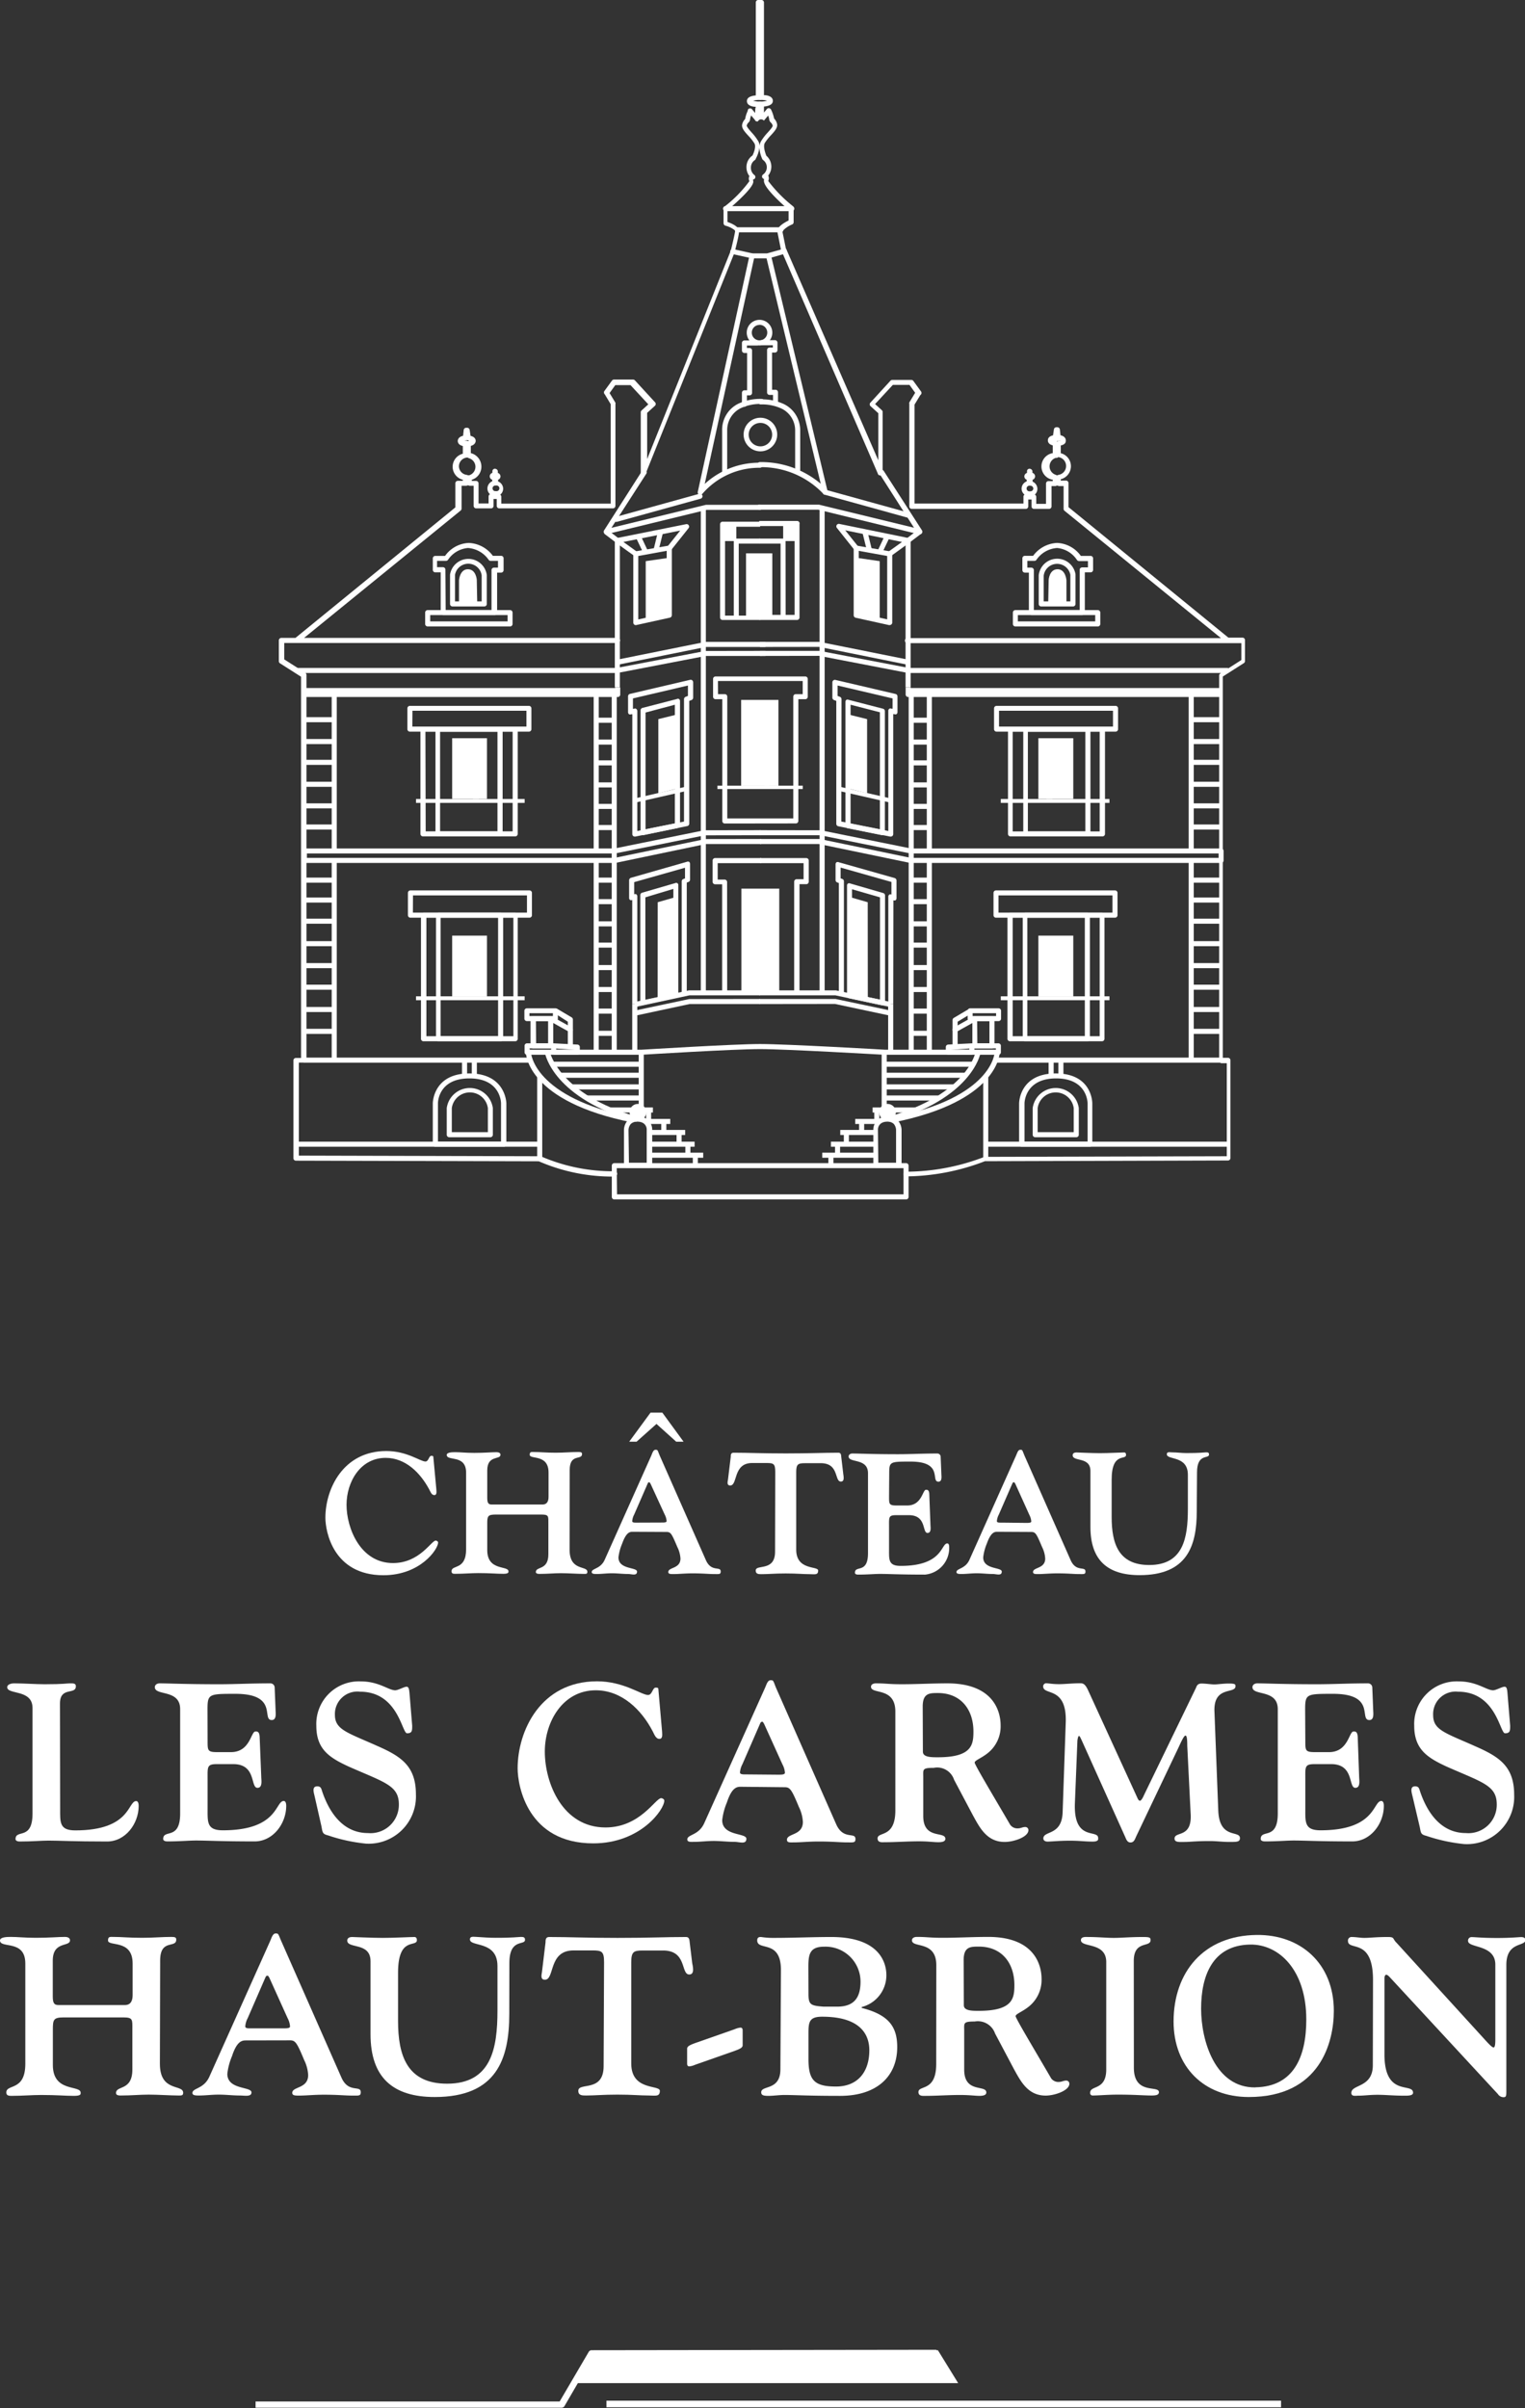 <svg xmlns="http://www.w3.org/2000/svg" viewBox="0 0 171.67 271.05"><rect x="0" y="0" width="171.67" height="271.05" fill="#333333" stroke="none"/><defs><style>.cls-1{fill:#fff;}</style></defs><title>disclaimer-logo</title><g id="Calque_2" data-name="Calque 2"><g id="Calque_1-2" data-name="Calque 1"><path class="cls-1" d="M6.77,203.55c0,1.56-.1,2.47,1.71,2.47,6.25,0,5.89-3.3,6.85-3.3.1,0,.28.07.28.55,0,2-1.49,4-3.55,4-3.83,0-5.34-.1-6.6-.1-.78,0-1.84.1-3.23.1-.33,0-.48-.12-.48-.27,0-1.16,1.91.2,1.91-2.87V192.24c0-2.14-2.85-1.46-2.85-2.34,0-.23.28-.43.8-.43,1,0,2.47.1,3.43.1,2.14,0,2.45-.1,2.85-.1s.65,0,.65.33c0,1-1.79,0-1.79,1.94Z"/><path class="cls-1" d="M23.37,195.95c0,1.08,0,1.26,1.08,1.26H26c2.17,0,2.24-2.32,2.75-2.32.18,0,.45-.05.48.63l.18,4.48c0,.33.18,1.23-.43,1.23-.81,0-.1-2.67-2.72-2.67H24.43c-1.16,0-1.06.3-1.06,1.76v3.22c0,1.56-.1,2.47,1.72,2.47,6.25,0,5.89-3.3,6.85-3.3.1,0,.28.07.28.55,0,2-1.49,4-3.55,4-3.83,0-5.34-.1-6.6-.1-.78,0-1.84.1-3.22.1-.33,0-.48-.12-.48-.27,0-1.16,1.91.2,1.91-2.87V192.37c0-2.27-2.85-1.46-2.85-2.47,0-.23.2-.43.55-.43,1,0,2.85.1,6.7.1,1.79,0,3.53-.1,5.74-.1a.48.48,0,0,1,.5.48l.1,2.49c0,.33.15,1.16-.43,1.16-1.18,0,.78-2.95-4.08-2.95-3,0-3.15,0-3.15,1.76Z"/><path class="cls-1" d="M35.41,202.14c-.08-.35-.33-1.08.3-1.08.4,0,.45.23.55.55.81,2.42,2.37,4.71,5.16,4.71a3.19,3.19,0,0,0,3.48-3.22c0-2.14-1.59-2.47-5.64-4.26-2.17-1-3.65-1.94-3.65-4.59a4.79,4.79,0,0,1,5-5c2.06,0,3.12,1,3.88,1,.33,0,1-.4,1.28-.4s.3.38.35,1l.28,3.38c0,.56,0,.86-.58.86s-1-4.68-5.29-4.68A2.53,2.53,0,0,0,37.7,193c0,1.69,1.39,2,4.76,3.51,2.69,1.18,4.36,2.26,4.36,5.46a5.32,5.32,0,0,1-5.62,5.54,19.16,19.16,0,0,1-4.28-.93c-.63-.15-.61-.35-.73-1Z"/><path class="cls-1" d="M74.53,194.89c0,.25.12.83-.3.83s-.58-.53-.76-.86c-1.26-2.42-3.48-4.61-6.4-4.61-3.71,0-5.74,3.53-5.74,6.9,0,3.55,2,8.54,6.83,8.54,3.91,0,5.62-3.3,6.27-3.3.13,0,.35.12.35.28,0,1-2.67,4.81-8,4.81-7.38,0-8.51-6.45-8.51-8.44,0-4.23,2.59-9.8,8.94-9.8,3,0,5,1.54,5.74,1.54.48,0,.5-.83.86-.83.13,0,.3,0,.3.15Z"/><path class="cls-1" d="M83.37,201.11c-.43,0-1,.1-1.54,1.76a7.23,7.23,0,0,0-.53,2c0,1.82,2.72,1.41,2.72,2.09s-.78.35-1.31.35c-.81,0-1.56-.1-2.37-.1s-1.49.1-2.21.1c-.35,0-.76.05-.76-.27,0-.58,1.28-.43,1.91-1.84L86.11,190c.18-.4.3-.88.63-.88s.28,0,.6.81l6.8,15.42c.81,1.79,2.16.81,2.16,1.64,0,.43-.23.38-.91.38-.91,0-1.59-.1-3.25-.1-1.11,0-2,.1-2.77.1-.45,0-.78.05-.78-.3,0-.73,1.79-.45,1.79-2a4.33,4.33,0,0,0-.45-1.69c-.83-2-1-2.22-1.61-2.22Zm4.18-1.36c.46,0,.81,0,.81-.23a2.34,2.34,0,0,0-.28-.93L86,194c-.15-.2-.07-.2-.2-.2s-.15,0-.28.3l-1.94,4.46a2.37,2.37,0,0,0-.28.93c0,.25.35.23.8.23Z"/><path class="cls-1" d="M100.79,192.65c0-2.82-2.74-1.89-2.74-2.8,0-.25.25-.38.55-.38,1.16,0,1.36.1,2.95.1s3.4-.1,5.09-.1c5.52,0,6,3.55,6,4.71a3.84,3.84,0,0,1-1.46,3.15c-.73.58-1.46.81-1.46,1.06s2.14,3.81,4,7a1,1,0,0,0,.91.4c.25,0,.5-.15.76-.15a.35.35,0,0,1,.38.35c0,.78-1.66,1.33-2.67,1.33-2,0-2.8-1.58-3.58-3l-2.12-4a2,2,0,0,0-2.29-1.34c-1.33,0-1.18.18-1.18,1.06v4.36c0,2.7,2.49,1.66,2.49,2.57,0,.23-.2.38-.78.38s-1.11-.1-2.17-.1c-1.36,0-2.62.1-3.88.1-.28,0-.8.08-.8-.43,0-.8,2,0,2-3.15Zm3.1,4.51c0,.63.93.63,1.69.63,3.83,0,4-1.41,4-2.9,0-2.47-1.41-4.33-4-4.33-.93,0-1.71,0-1.71,1.51Z"/><path class="cls-1" d="M121,203c-.15,4.31,2.62,2.85,2.62,3.88,0,.1.1.4-.61.4-.91,0-1.43-.1-2.59-.1s-2.12.1-2.49.1-.48-.2-.48-.35c0-.91,2.07-.28,2.17-2.92l.35-10.12c.15-4.16-2.54-3-2.54-4.08a.35.35,0,0,1,.3-.35c.33,0,.7.1,1.51.1.58,0,1.51-.1,2.34-.1.28,0,.53,0,.88.73l5.54,12.09c.1.23.18.4.33.4s.38-.46.4-.53L134.62,190c.08-.18.15-.51.63-.51s1.08.1,1.46.1.93-.1,1.64-.1.73.1.73.3c0,.91-2.47-.08-2.37,2.82l.43,11.16c.12,3.3,2.44,2.19,2.44,3.12,0,.43-.33.43-1.21.43-.73,0-1.44-.1-2.17-.1-1.64,0-2.24.1-2.82.1s-1.16.08-1.16-.38c0-.86,2,0,1.81-2.82l-.38-7.63c0-.76-.05-1.14-.2-1.14s-.4.5-.78,1.33l-4.76,10c-.15.33-.25.7-.65.7s-.5-.43-.63-.7l-4.89-10.86c-.08-.15-.18-.43-.28-.43s-.18.46-.18.63Z"/><path class="cls-1" d="M146.94,195.95c0,1.08,0,1.26,1.08,1.26h1.59c2.17,0,2.24-2.32,2.75-2.32.18,0,.45-.05.48.63L153,200c0,.33.18,1.23-.43,1.23-.81,0-.1-2.67-2.72-2.67H148c-1.16,0-1.06.3-1.06,1.76v3.22c0,1.56-.1,2.47,1.71,2.47,6.25,0,5.89-3.3,6.85-3.3.1,0,.28.07.28.55,0,2-1.49,4-3.55,4-3.83,0-5.34-.1-6.6-.1-.78,0-1.84.1-3.23.1-.33,0-.48-.12-.48-.27,0-1.16,1.92.2,1.92-2.87V192.37c0-2.27-2.85-1.46-2.85-2.47,0-.23.2-.43.55-.43,1,0,2.85.1,6.7.1,1.79,0,3.52-.1,5.74-.1a.48.48,0,0,1,.5.48l.1,2.49c0,.33.15,1.16-.43,1.16-1.19,0,.78-2.95-4.08-2.95-3,0-3.15,0-3.15,1.76Z"/><path class="cls-1" d="M159,202.14c-.08-.35-.33-1.08.3-1.08.4,0,.45.23.55.55.81,2.42,2.37,4.71,5.16,4.71a3.19,3.19,0,0,0,3.48-3.22c0-2.14-1.59-2.47-5.64-4.26-2.16-1-3.65-1.94-3.65-4.59a4.79,4.79,0,0,1,5-5c2.07,0,3.12,1,3.88,1,.33,0,1-.4,1.29-.4s.3.38.35,1l.28,3.38c0,.56,0,.86-.58.86s-1-4.68-5.29-4.68a2.53,2.53,0,0,0-2.8,2.64c0,1.69,1.39,2,4.76,3.51,2.69,1.18,4.36,2.26,4.36,5.46a5.32,5.32,0,0,1-5.62,5.54,19.2,19.2,0,0,1-4.28-.93c-.63-.15-.6-.35-.73-1Z"/><path class="cls-1" d="M18,232.3c0,3.2,2.62,2.26,2.62,3.25,0,.33-.2.31-.53.31-.83,0-2.32-.1-3.35-.1s-1.89.1-3.18.1c-.35,0-.5-.1-.5-.28,0-.88,1.84-.2,1.84-2.64V228.4c0-1.06.08-1.33-1-1.33H7.18c-1.16,0-1.23.25-1.23,1.36v4c0,3.12,3.13,2.21,3.13,3.12,0,.15.05.35-.76.35-1,0-1.87-.1-3.68-.1-1.06,0-2.12.1-3.38.1-.3,0-.55-.05-.55-.38,0-1,2.14-.1,2.14-3.23V221c0-2.74-2.85-1.64-2.85-2.59,0-.38.76-.4,1.23-.4.76,0,1.51.1,2.82.1,1.51,0,2.52-.1,3.25-.1.35,0,.58.13.58.38,0,.78-1.94.05-1.94,2.29v4c0,.68.1,1,.63,1h7.48c.73,0,.88-.58.88-1.13V221c0-2.77-2.77-1.87-2.77-2.59,0-.45.22-.4.58-.4,1,0,1.69.1,3.25.1,1.31,0,2.24-.1,3.32-.1.43,0,.53.08.53.31,0,1-1.81-.13-1.81,2.34Z"/><path class="cls-1" d="M27.66,229.66c-.43,0-1,.1-1.54,1.76a7.24,7.24,0,0,0-.53,2c0,1.82,2.72,1.41,2.72,2.09,0,.53-.78.35-1.31.35-.81,0-1.56-.1-2.37-.1s-1.49.1-2.22.1c-.35,0-.75,0-.75-.28,0-.58,1.28-.43,1.91-1.84L30.4,218.5c.18-.4.3-.88.63-.88s.28.05.61.81l6.8,15.42c.8,1.79,2.17.8,2.17,1.64,0,.43-.23.38-.91.38-.91,0-1.59-.1-3.25-.1-1.11,0-2,.1-2.77.1-.45,0-.78,0-.78-.31,0-.73,1.79-.45,1.79-2a4.33,4.33,0,0,0-.45-1.69c-.83-2-1-2.22-1.61-2.22Zm4.18-1.36c.45,0,.81,0,.81-.22a2.36,2.36,0,0,0-.28-.94l-2.06-4.56c-.15-.2-.08-.2-.2-.2s-.15,0-.28.3l-1.94,4.46a2.4,2.4,0,0,0-.28.94c0,.25.35.22.8.22Z"/><path class="cls-1" d="M57.33,226.66c0,5.11-1.43,9.37-8.39,9.37-4.71,0-7.23-2.19-7.23-7.08v-8.21c0-2.17-2.62-1.36-2.62-2.32,0-.33.33-.4.53-.4s2.22.1,3.48.1,3.07-.1,3.55-.1c.23,0,.28.2.28.35,0,.86-2.12-.48-2.12,3.65v5.46c0,3.86,1,7.05,5.52,7.05,5,0,5.67-4,5.67-8.24v-5c0-2.9-3.1-2.12-3.1-3,0-.4.43-.28.76-.28.73.05,1.41.1,2.12.1s1.61,0,2.87-.1c.3,0,.45.05.45.33,0,.68-1.76-.23-1.76,2.62Z"/><path class="cls-1" d="M68,220.86c0-1.21-.25-1.33-1.29-1.33H64.56c-2.85,0-2.09,3.3-3.22,3.3-.53,0-.38-.55-.33-.88l.4-3.32c0-.25,0-.61.4-.61,2.34,0,4,.1,7.71.1s5.37-.1,7.71-.1c.38,0,.38.35.41.61l.28,2.32c.05.3.33,1.29-.33,1.29-1,0-.2-2.8-3.1-2.7H72.34c-1,0-1.28.13-1.28,1.33v11.39c0,3.1,3.22,2.37,3.22,3.07s-.51.53-1.24.53c-1,0-1.84-.1-3.53-.1s-2.52.1-3.53.1c-.45,0-.88,0-.88-.53,0-1,2.85.22,2.85-2.77Z"/><path class="cls-1" d="M82.7,228.4a2.07,2.07,0,0,1,.65-.18c.18,0,.25.1.25.33v1.66c0,.3-.43.45-.91.63l-4.44,1.56a2.08,2.08,0,0,1-.65.18c-.18,0-.25-.1-.25-.33v-1.66c0-.3.43-.45.9-.63Z"/><path class="cls-1" d="M87.91,221.72c0-3.47-2.67-2.09-2.67-3.32,0-.4.3-.38.43-.38a9,9,0,0,0,1.51.1c2.14,0,4.29-.1,6.4-.1,6.17,0,6.2,3.73,6.2,4.33A3.69,3.69,0,0,1,97,225.9V226c3.07.78,4,2.14,4,4.41,0,3.32-2.32,5.49-6.42,5.49-3.75,0-5-.1-6.27-.1-.61,0-1.26.1-1.79.1s-.83-.05-.83-.4c0-.83,2.16-.15,2.16-2.59Zm3.1,2.7c0,1.23.25,1.33,1.71,1.44h1.51c1.91,0,2.64-1,2.64-2.82a3.94,3.94,0,0,0-4.11-3.93c-1.71,0-1.76,1-1.76,2.39Zm0,7.33c0,2.39.66,3.1,3.1,3.1s3.75-1.64,3.75-4.08c0-1.51-.73-3.78-5.31-3.78-1.49,0-1.54.63-1.54,1.94Z"/><path class="cls-1" d="M105.4,221.19c0-2.82-2.74-1.89-2.74-2.8,0-.25.25-.38.55-.38,1.16,0,1.36.1,2.95.1s3.4-.1,5.09-.1c5.52,0,6,3.55,6,4.71a3.85,3.85,0,0,1-1.46,3.15c-.73.58-1.46.81-1.46,1.06s2.14,3.8,4,7a1,1,0,0,0,.91.4c.25,0,.51-.15.76-.15a.35.35,0,0,1,.38.35c0,.78-1.66,1.34-2.67,1.34-2,0-2.8-1.59-3.58-3l-2.12-4a2.05,2.05,0,0,0-2.29-1.34c-1.33,0-1.18.18-1.18,1.06v4.36c0,2.69,2.49,1.66,2.49,2.57,0,.23-.2.38-.78.38-.43,0-1.11-.1-2.17-.1-1.36,0-2.62.1-3.88.1-.28,0-.81.07-.81-.43,0-.81,2,0,2-3.15Zm3.1,4.51c0,.63.93.63,1.69.63,3.83,0,4-1.41,4-2.9,0-2.47-1.41-4.33-4-4.33-.93,0-1.71,0-1.71,1.51Z"/><path class="cls-1" d="M127.64,232.73c0,3.1,2.82,1.94,2.82,2.75,0,.28-.23.38-.81.38-.93,0-1.87-.1-3.83-.1-1.08,0-2.17.1-2.82.1a.27.27,0,0,1-.28-.31c0-.88,1.81-.22,1.81-2.62V220.84c0-2.29-2.85-1.59-2.85-2.47,0-.43.63-.35.86-.35,1,0,2,.1,2.85.1s1.81-.1,3.25-.1c.76,0,.88.05.88.35,0,.86-1.89,0-1.89,2.34Z"/><path class="cls-1" d="M141.49,217.79c4.91-.05,8.66,3.2,8.66,8.54,0,3.53-1.54,9.7-9.57,9.7-5.06,0-8.47-3.4-8.47-8.51C132.12,222,135.47,217.84,141.49,217.79Zm-.18,17.15c4.33-.07,5.74-3.45,5.74-7.63,0-5.57-3.07-8.49-6.32-8.44-4.26.07-5.52,3.55-5.52,7.21S136.81,235,141.31,234.95Z"/><path class="cls-1" d="M154.56,222.86c0-4.84-2.82-3.2-2.82-4.41a.4.4,0,0,1,.43-.43c.48,0,.93.1,1.41.1.65,0,1.31-.1,2.64-.1.81,0,.5.18,1,.66l10.13,11.11c.33.35.63.66.78.66s.2-.3.2-.93v-8.39c0-2.3-3.07-1.84-3.07-2.67a.39.39,0,0,1,.4-.43c.4,0,1.13.1,2.87.1,1.59,0,2.47-.1,2.7-.1.48,0,.48.25.48.33,0,.76-2.14.15-2.14,2.8v14.13c0,.56,0,.76-.3.76a.75.75,0,0,1-.65-.35l-12.12-13.1c-.18-.2-.33-.33-.45-.33s-.2.18-.2.4v8.57c0,4.84,3.22,3.12,3.22,4.31,0,.35-.63.33-1,.33-1.24,0-2.09-.1-3-.1s-1.48.1-2.17.1c-.28,0-.78.12-.78-.31,0-1,2.42-.55,2.42-3.12Z"/><path class="cls-1" d="M66.59,264.53a.37.37,0,0,0-.32.19L63,270.3H28.77V271H63.23a.38.38,0,0,0,.32-.19l3.25-5.59H105.4v-.74Z"/><polygon class="cls-1" points="67.07 264.58 64.95 268.23 107.86 268.23 105.58 264.53 67.07 264.58"/><rect class="cls-1" x="68.27" y="270.21" width="75.94" height="0.74"/><path class="cls-1" d="M49.12,167.64c0,.19.1.64-.23.64s-.44-.41-.58-.65c-1-1.86-2.66-3.54-4.9-3.54-2.84,0-4.4,2.7-4.4,5.29s1.54,6.55,5.23,6.55c3,0,4.31-2.53,4.81-2.53.1,0,.27.1.27.21,0,.77-2,3.69-6.16,3.69-5.66,0-6.53-4.94-6.53-6.47,0-3.25,2-7.51,6.86-7.51,2.34,0,3.82,1.18,4.4,1.18.37,0,.38-.64.66-.64.1,0,.23,0,.23.12Z"/><path class="cls-1" d="M64.12,174.43c0,2.46,2,1.74,2,2.49,0,.25-.16.23-.41.23-.64,0-1.78-.08-2.57-.08s-1.45.08-2.43.08c-.27,0-.39-.08-.39-.21,0-.67,1.41-.15,1.41-2v-3.47c0-.81.06-1-.79-1H55.8c-.89,0-.95.19-.95,1v3c0,2.4,2.39,1.7,2.39,2.4,0,.12,0,.27-.58.27-.79,0-1.43-.08-2.82-.08-.81,0-1.62.08-2.58.08-.23,0-.43,0-.43-.29,0-.77,1.64-.08,1.64-2.47v-8.62c0-2.1-2.18-1.25-2.18-2,0-.29.58-.31.95-.31.58,0,1.16.08,2.16.08,1.16,0,1.93-.08,2.49-.08.27,0,.45.1.45.29,0,.6-1.49,0-1.49,1.76v3.07c0,.52.08.77.48.77h5.74c.56,0,.68-.44.68-.87v-2.73c0-2.12-2.12-1.43-2.12-2,0-.34.17-.31.44-.31.79,0,1.3.08,2.49.08,1,0,1.72-.08,2.55-.08.33,0,.41.06.41.23,0,.73-1.39-.1-1.39,1.8Z"/><path class="cls-1" d="M71.21,172.41c-.33,0-.73.08-1.18,1.35a5.55,5.55,0,0,0-.41,1.53c0,1.39,2.09,1.08,2.09,1.6s-.6.27-1,.27c-.62,0-1.2-.08-1.82-.08s-1.14.08-1.7.08c-.27,0-.58,0-.58-.21,0-.44,1-.33,1.47-1.41l5.23-11.69c.13-.31.23-.67.48-.67s.21,0,.46.62l5.22,11.82c.62,1.37,1.66.62,1.66,1.26,0,.33-.17.29-.69.29-.69,0-1.22-.08-2.49-.08-.85,0-1.56.08-2.12.08-.35,0-.6,0-.6-.23,0-.56,1.37-.35,1.37-1.52a3.33,3.33,0,0,0-.35-1.29c-.64-1.51-.73-1.7-1.23-1.7Zm5.74-10.14h-.83l-2.22-2-2.24,2h-.83l2.4-3.27h1.33Zm-2.53,9.1c.35,0,.62,0,.62-.17a1.83,1.83,0,0,0-.21-.72L73.23,167c-.12-.16-.06-.16-.15-.16s-.12,0-.21.23l-1.49,3.42a1.8,1.8,0,0,0-.21.72c0,.19.27.17.62.17Z"/><path class="cls-1" d="M87.27,165.67c0-.93-.19-1-1-1H84.67c-2.18,0-1.6,2.53-2.47,2.53-.41,0-.29-.42-.25-.67l.31-2.55c0-.19,0-.47.31-.47,1.8,0,3.09.08,5.91.08s4.12-.08,5.91-.08c.29,0,.29.27.31.47l.21,1.78c0,.23.25,1-.25,1-.77,0-.15-2.14-2.37-2.07H90.63c-.79,0-1,.1-1,1v8.73c0,2.37,2.47,1.81,2.47,2.35s-.38.41-.95.41c-.77,0-1.41-.08-2.7-.08s-1.93.08-2.7.08c-.35,0-.68,0-.68-.41,0-.75,2.18.17,2.18-2.12Z"/><path class="cls-1" d="M100.08,168.45c0,.83,0,1,.83,1h1.22c1.66,0,1.72-1.77,2.11-1.77.13,0,.35,0,.37.48l.13,3.44c0,.25.14.94-.33.94-.62,0-.08-2-2.09-2h-1.43c-.89,0-.81.23-.81,1.35v2.47c0,1.2-.08,1.89,1.31,1.89,4.79,0,4.52-2.53,5.25-2.53.08,0,.21.05.21.42a3,3,0,0,1-2.72,3.09c-2.93,0-4.09-.08-5.06-.08-.6,0-1.41.08-2.47.08-.25,0-.36-.09-.36-.21,0-.89,1.47.16,1.47-2.2v-9c0-1.74-2.18-1.12-2.18-1.89,0-.17.16-.33.43-.33.79,0,2.18.08,5.14.08,1.37,0,2.7-.08,4.4-.08a.37.37,0,0,1,.39.37l.08,1.91c0,.25.12.89-.33.89-.91,0,.6-2.26-3.13-2.26-2.34,0-2.41,0-2.41,1.35Z"/><path class="cls-1" d="M112.26,172.41c-.33,0-.73.08-1.18,1.35a5.62,5.62,0,0,0-.4,1.53c0,1.39,2.09,1.08,2.09,1.6s-.6.27-1,.27c-.62,0-1.2-.08-1.82-.08s-1.14.08-1.7.08c-.27,0-.58,0-.58-.21,0-.44,1-.33,1.47-1.41l5.23-11.69c.14-.31.23-.67.48-.67s.21,0,.46.62l5.22,11.82c.62,1.37,1.66.62,1.66,1.26,0,.33-.17.29-.69.29-.7,0-1.22-.08-2.49-.08-.85,0-1.56.08-2.12.08-.35,0-.6,0-.6-.23,0-.56,1.37-.35,1.37-1.52a3.33,3.33,0,0,0-.35-1.29c-.64-1.51-.73-1.7-1.24-1.7Zm3.21-1c.35,0,.62,0,.62-.17a1.83,1.83,0,0,0-.21-.72L114.29,167c-.12-.16-.06-.16-.16-.16s-.11,0-.21.23l-1.49,3.42a1.83,1.83,0,0,0-.21.72c0,.19.27.17.62.17Z"/><path class="cls-1" d="M134.72,170.11c0,3.92-1.1,7.18-6.43,7.18-3.61,0-5.54-1.68-5.54-5.43v-6.29c0-1.66-2-1-2-1.78,0-.25.25-.31.41-.31s1.7.08,2.67.08,2.35-.08,2.72-.08c.17,0,.21.15.21.27,0,.66-1.62-.37-1.62,2.8v4.19c0,3,.77,5.41,4.23,5.41,3.84,0,4.35-3.05,4.35-6.32V166c0-2.22-2.37-1.62-2.37-2.32,0-.31.33-.21.58-.21.56,0,1.08.08,1.62.08s1.24,0,2.2-.08c.23,0,.35,0,.35.25,0,.52-1.35-.17-1.35,2Z"/><path class="cls-1" d="M69.15,132.43h0a20.8,20.8,0,0,1-8.31-1.64l-.19-.08-27.34-.07a.28.28,0,0,1-.28-.28l0-11a.28.28,0,0,1,.28-.28h.58l0-42.91-2.37-1.51a.28.28,0,0,1-.13-.24V72.08a.28.28,0,0,1,.28-.28h1.59l18-14.69V54.4a.28.28,0,0,1,.28-.28h.56V54a1.51,1.51,0,0,1,0-2.93v-.87c-.53-.12-.57-.46-.57-.57s.06-.46.6-.58l.07-.65a.28.28,0,0,1,.28-.25h.11a.28.28,0,0,1,.28.24l.1.67c.54.12.58.46.58.57s-.08.44-.55.56V51a1.57,1.57,0,0,1,1.19,1.48A1.54,1.54,0,0,1,53.11,54v.13h.48a.28.28,0,0,1,.28.28v2.26H55v-.78a.28.28,0,0,1,.16-.26.87.87,0,0,1-.29-.65.89.89,0,0,1,.54-.81V54a.41.41,0,0,1-.28-.38.42.42,0,0,1,.3-.4l0-.21a.28.28,0,0,1,.28-.25.34.34,0,0,1,.33.25l0,.22a.42.42,0,0,1,.3.39.41.41,0,0,1-.27.38v.19a.89.89,0,0,1,.57.82.87.87,0,0,1-.33.67.28.28,0,0,1,.12.23v.78H68.75V45.5l-.66-1.1a.27.27,0,0,1-.06-.08.28.28,0,0,1,0-.3l.86-1.18a.28.28,0,0,1,.23-.12h2.14a.29.29,0,0,1,.21.09l2.26,2.46a.28.28,0,0,1,0,.4l-.88.8v5.2l9.42-23.47c.18-.73.48-2,.49-2.25a2.82,2.82,0,0,0-1.07-.54.3.3,0,0,1-.24-.28V23.48a.28.28,0,0,1,.1-.22,14.16,14.16,0,0,0,2.81-2.87.65.65,0,0,1,0-.57,1.63,1.63,0,0,1-.33-1,1.57,1.57,0,0,1,.68-1.32c.15-.29.42-1,.22-1.35a5.36,5.36,0,0,0-.67-.85c-.44-.48-.78-.86-.72-1.26a1.21,1.21,0,0,1,.34-.64l0,0a3.6,3.6,0,0,1,.3-.94l0-.08a.28.28,0,0,1,.22-.18.3.3,0,0,1,.26.1l.35.42c0-.24,0-.5.07-.7h0c-.42,0-1-.16-1-.64s.59-.6,1-.64V.28A.28.28,0,0,1,85.4,0h.31A.28.28,0,0,1,86,.28V10.71c.42,0,1,.16,1,.64s-.6.6-1,.64v.07c0,.17,0,.4,0,.61l.32-.39a.28.28,0,0,1,.26-.1.29.29,0,0,1,.22.16,4.18,4.18,0,0,1,.34,1l0,0a1.25,1.25,0,0,1,.34.64c.06.41-.27.78-.7,1.25a5.59,5.59,0,0,0-.69.87c-.2.37.05,1.12.18,1.43a1.62,1.62,0,0,1,.21,2.23.73.73,0,0,1,0,.61,15.55,15.55,0,0,0,2.76,2.82.29.29,0,0,1,.1.22V25a.28.28,0,0,1-.16.26,3,3,0,0,0-1.11.77l.42,2.06-.56.11-.42-2.1c-.1-.5.68-1,1.26-1.28V23.61C85.79,21,86,20.44,86,20.27a.87.87,0,0,0,0-.13.28.28,0,0,1-.1-.5,1,1,0,0,0,0-1.63.27.27,0,0,1-.09-.11,3.75,3.75,0,0,1-.33-1.27,3.34,3.34,0,0,1-.39,1.21A.29.29,0,0,1,85,18a1,1,0,0,0-.47.88,1,1,0,0,0,.38.81.28.28,0,0,1-.13.51,1.08,1.08,0,0,0,0,.13c.05.17.22.68-2.89,3.34v1.31c.56.2,1.33.56,1.31,1.06s-.43,2.06-.52,2.4l-10,24.88a.28.28,0,0,1-.32.17.28.28,0,0,1-.23-.28l0-6.8a.28.28,0,0,1,.09-.21l.76-.69-2-2.16H69.26l-.64.89.66,1.09a.28.28,0,0,1,0,.15V56.94a.28.28,0,0,1-.28.28H56.2a.28.28,0,0,1-.28-.28v-.78h-.36v.78a.28.28,0,0,1-.28.28H53.6a.28.28,0,0,1-.28-.28V54.68h-.48a.28.28,0,0,0-.32,0h-.56v2.56a.28.28,0,0,1-.1.22L34.23,71.8H69.52a.28.28,0,0,1,0,.57H32v1.85l2.37,1.51a.28.28,0,0,1,.13.24l0,43.35a.28.28,0,0,1-.28.28h-.58l0,10.47,27.11.07.1,0,.25.1a20.25,20.25,0,0,0,8.09,1.59.28.28,0,1,1,0,.57ZM55.76,54.65h0a.31.31,0,0,0,0,.63h.08a.32.32,0,1,0,0-.63ZM52.67,51.5a.27.27,0,0,1-.12,0,1,1,0,0,0-.89,1,1,1,0,0,0,.88.95.29.29,0,0,1,.13.05.28.28,0,0,1,.13,0,1,1,0,0,0,0-1.92A.27.27,0,0,1,52.67,51.5Zm-.38-1.9a.93.93,0,0,0,.24,0,.21.21,0,0,0,.27,0l.22,0-.21,0a.29.29,0,0,1-.14-.05.28.28,0,0,1-.13,0ZM84.56,13a1.57,1.57,0,0,0-.12.42.57.57,0,0,1-.18.37.66.66,0,0,0-.2.35c0,.14.32.51.57.79a5.68,5.68,0,0,1,.75,1,1.2,1.2,0,0,1,.13.5,1.25,1.25,0,0,1,.14-.5,5.92,5.92,0,0,1,.76-1c.25-.28.59-.65.57-.79a.68.68,0,0,0-.2-.34.55.55,0,0,1-.19-.37,1.71,1.71,0,0,0-.12-.42l-.48.57a.4.4,0,0,0-.67.08.29.29,0,0,1-.29-.07C85,13.5,84.76,13.24,84.56,13Zm.21-1.66a2.56,2.56,0,0,0,.64.09.29.29,0,0,1,.15,0,.28.28,0,0,1,.15,0,2.57,2.57,0,0,0,.64-.09,2.65,2.65,0,0,0-.64-.09.28.28,0,0,1-.15,0,.28.28,0,0,1-.14,0A2.66,2.66,0,0,0,84.77,11.35Z"/><path class="cls-1" d="M89.13,23.77H81.68a.28.28,0,0,1,0-.57h7.45a.28.28,0,0,1,0,.57Z"/><path class="cls-1" d="M87.9,26.15H83a.28.28,0,1,1,0-.57H87.9a.28.28,0,1,1,0,.57Z"/><rect class="cls-1" x="34.29" y="77.44" width="35.07" height="0.57"/><path class="cls-1" d="M93.45,130"/><path class="cls-1" d="M53.72,67.82H51.67v-2.5s.08-1.25,1-1.25,1,1.18,1,1.18Z"/><path class="cls-1" d="M57.43,70.51H48.14a.28.28,0,0,1-.28-.28V68.95a.28.28,0,0,1,.28-.28h9.28a.28.28,0,0,1,.28.28v1.28A.28.28,0,0,1,57.43,70.51Zm-9-.57h8.71v-.71H48.43Z"/><path class="cls-1" d="M86.24,72.53"/><path class="cls-1" d="M93.08,72.53"/><path class="cls-1" d="M86.24,73.54"/><path class="cls-1" d="M93.1,73.54"/><path class="cls-1" d="M89.71,69.78H85.45v-.57h4v-10H85.47v-.57h4.23A.28.28,0,0,1,90,59V69.5A.28.28,0,0,1,89.71,69.78Z"/><path class="cls-1" d="M88.44,69.5h-.57V61.19h-2.4v-.57h2.68a.28.28,0,0,1,.28.28Z"/><path class="cls-1" d="M86.2,111.75"/><path class="cls-1" d="M84,112.72"/><path class="cls-1" d="M90,111.75H89.4V99.24a.28.28,0,0,1,.28-.28h.78V97.15H85.56v-.57h5.2a.28.28,0,0,1,.28.28v2.38a.28.28,0,0,1-.28.28H90Z"/><path class="cls-1" d="M89.79,53.15a.28.28,0,0,1-.28-.28V48.44A2.72,2.72,0,0,0,88,46a5.22,5.22,0,0,0-2.37-.48.28.28,0,1,1,0-.57,5.78,5.78,0,0,1,2.63.54,3.28,3.28,0,0,1,1.82,3v4.41A.28.28,0,0,1,89.79,53.15Z"/><path class="cls-1" d="M93.11,75"/><path class="cls-1" d="M93.09,75.57"/><line class="cls-1" x1="33.46" y1="75.46" x2="69.49" y2="75.46"/><rect class="cls-1" x="33.46" y="75.18" width="36.03" height="0.57"/><path class="cls-1" d="M69.49,78.45H34.25v-.57h35v-.51h.57v.8A.28.28,0,0,1,69.49,78.45Z"/><path class="cls-1" d="M109.44,118.72H99.56c-.13,0-11-.64-14-.64s-13.24.63-13.34.64h-9.9v-.57h9.88c.09,0,10.36-.64,13.36-.64s13.94.63,14.05.64h9.87Z"/><polyline class="cls-1" points="34.22 119.32 36.76 119.32 59.71 119.32"/><rect class="cls-1" x="34.22" y="119.04" width="25.49" height="0.57"/><polyline class="cls-1" points="73.13 130.03 73.76 130.03 79.16 130.03"/><rect class="cls-1" x="73.13" y="129.74" width="6.03" height="0.57"/><polyline class="cls-1" points="73.13 128.78 73.66 128.78 78.19 128.78"/><rect class="cls-1" x="73.13" y="128.5" width="5.06" height="0.57"/><polyline class="cls-1" points="73.13 127.46 73.55 127.46 77.13 127.46"/><rect class="cls-1" x="73.13" y="127.18" width="4" height="0.57"/><polyline class="cls-1" points="72.67 126.22 72.96 126.22 75.45 126.22"/><rect class="cls-1" x="72.67" y="125.94" width="2.78" height="0.57"/><rect class="cls-1" x="68.7" y="124.65" width="4.8" height="0.57"/><polyline class="cls-1" points="62.16 119.78 63.21 119.78 72.15 119.78"/><rect class="cls-1" x="62.17" y="119.5" width="9.99" height="0.57"/><polyline class="cls-1" points="63.03 121.02 63.99 121.02 72.15 121.02"/><rect class="cls-1" x="63.03" y="120.74" width="9.13" height="0.57"/><polyline class="cls-1" points="64.33 122.34 65.15 122.34 72.15 122.34"/><rect class="cls-1" x="64.33" y="122.05" width="7.83" height="0.57"/><polyline class="cls-1" points="66.11 123.58 66.74 123.58 72.15 123.58"/><rect class="cls-1" x="66.11" y="123.3" width="6.05" height="0.57"/><line class="cls-1" x1="33.29" y1="128.78" x2="60.78" y2="128.78"/><rect class="cls-1" x="33.29" y="128.5" width="27.49" height="0.57"/><rect class="cls-1" x="53.11" y="119.34" width="0.57" height="1.76"/><rect class="cls-1" x="52.01" y="119.34" width="0.57" height="1.76"/><rect class="cls-1" x="34.22" y="108.4" width="3.4" height="0.57"/><rect class="cls-1" x="34.22" y="110.83" width="3.4" height="0.57"/><rect class="cls-1" x="34.22" y="113.34" width="3.38" height="0.57"/><rect class="cls-1" x="34.21" y="115.8" width="3.4" height="0.57"/><rect class="cls-1" x="34.22" y="105.93" width="3.4" height="0.57"/><rect class="cls-1" x="34.22" y="103.4" width="3.4" height="0.57"/><rect class="cls-1" x="34.23" y="101.02" width="3.4" height="0.57"/><rect class="cls-1" x="34.24" y="90.42" width="3.39" height="0.57"/><rect class="cls-1" x="34.24" y="92.8" width="3.39" height="0.57"/><rect class="cls-1" x="34.24" y="87.99" width="3.39" height="0.57"/><rect class="cls-1" x="34.24" y="85.52" width="3.38" height="0.57"/><rect class="cls-1" x="34.24" y="83.18" width="3.38" height="0.57"/><rect class="cls-1" x="34.25" y="80.72" width="3.37" height="0.57"/><rect class="cls-1" x="67.12" y="90.48" width="2.02" height="0.57"/><rect class="cls-1" x="67.12" y="92.86" width="2.03" height="0.57"/><rect class="cls-1" x="67.12" y="98.78" width="2.03" height="0.57"/><rect class="cls-1" x="34.23" y="98.78" width="3.4" height="0.57"/><rect class="cls-1" x="67.12" y="88.06" width="2.03" height="0.57"/><rect class="cls-1" x="67.12" y="85.58" width="2.03" height="0.57"/><rect class="cls-1" x="67.11" y="83.24" width="2.04" height="0.57"/><rect class="cls-1" x="67.11" y="80.78" width="2.04" height="0.57"/><rect class="cls-1" x="67.11" y="111.09" width="2.04" height="0.57"/><rect class="cls-1" x="67.11" y="113.52" width="2.04" height="0.57"/><rect class="cls-1" x="71.17" y="113" width="0.57" height="5.43"/><rect class="cls-1" x="67.11" y="108.62" width="2.04" height="0.57"/><rect class="cls-1" x="67.12" y="106.09" width="2.03" height="0.57"/><rect class="cls-1" x="67.11" y="103.7" width="2.04" height="0.57"/><rect class="cls-1" x="67.11" y="101.2" width="2.04" height="0.57"/><rect class="cls-1" x="67.12" y="116.02" width="2.03" height="0.57"/><line class="cls-1" x1="37.62" y1="95.78" x2="37.62" y2="78.17"/><rect class="cls-1" x="37.34" y="78.17" width="0.57" height="17.61"/><line class="cls-1" x1="67.11" y1="95.78" x2="67.11" y2="78.17"/><rect class="cls-1" x="66.83" y="78.17" width="0.57" height="17.61"/><line class="cls-1" x1="67.11" y1="118.43" x2="67.11" y2="96.85"/><rect class="cls-1" x="66.83" y="96.85" width="0.57" height="21.58"/><line class="cls-1" x1="69.15" y1="118.43" x2="69.15" y2="96.85"/><rect class="cls-1" x="68.86" y="96.85" width="0.57" height="21.58"/><line class="cls-1" x1="69.15" y1="95.79" x2="69.15" y2="78.17"/><rect class="cls-1" x="68.86" y="78.17" width="0.57" height="17.63"/><line class="cls-1" x1="69.49" y1="77.36" x2="69.49" y2="60.84"/><rect class="cls-1" x="69.21" y="60.84" width="0.57" height="16.52"/><line class="cls-1" x1="37.62" y1="119.37" x2="37.62" y2="96.85"/><rect class="cls-1" x="37.34" y="96.85" width="0.57" height="22.52"/><line class="cls-1" x1="60.76" y1="130.46" x2="60.76" y2="121.17"/><rect class="cls-1" x="60.47" y="121.17" width="0.57" height="9.29"/><path class="cls-1" d="M59.54,82.35H46.14a.28.28,0,0,1-.28-.28V79.73a.28.28,0,0,1,.28-.28h13.4a.28.28,0,0,1,.28.28v2.33A.28.28,0,0,1,59.54,82.35Zm-13.12-.57H59.26V80H46.43Z"/><path class="cls-1" d="M58,94.14H47.61a.28.28,0,0,1-.28-.28V82.07a.28.28,0,0,1,.28-.28H58a.28.28,0,0,1,.28.28V93.86A.28.28,0,0,1,58,94.14Zm-10.08-.57h9.79V82.35H47.89Z"/><path class="cls-1" d="M56.3,94.14h-7a.28.28,0,0,1-.28-.28V82.07a.28.28,0,0,1,.28-.28h7a.28.28,0,0,1,.28.28V93.86A.28.28,0,0,1,56.3,94.14Zm-6.76-.57H56V82.35H49.54Z"/><rect class="cls-1" x="46.83" y="89.93" width="12.23" height="0.44"/><rect class="cls-1" x="46.83" y="112.14" width="12.23" height="0.44"/><rect class="cls-1" x="80.76" y="88.43" width="9.61" height="0.38"/><polygon class="cls-1" points="77.3 89.02 71.45 90.35 71.45 89.87 77.28 88.53 77.3 89.02"/><path class="cls-1" d="M59.6,103.29H46.2a.28.28,0,0,1-.28-.28V100.5a.28.28,0,0,1,.28-.28H59.6a.28.28,0,0,1,.28.28V103A.28.28,0,0,1,59.6,103.29Zm-13.12-.57H59.32v-1.94H46.49Z"/><path class="cls-1" d="M58,117.2H47.67a.28.28,0,0,1-.28-.28V103a.28.28,0,0,1,.28-.28H58a.28.28,0,0,1,.28.28v13.91A.28.28,0,0,1,58,117.2ZM48,116.63h9.79V103.29H48Z"/><path class="cls-1" d="M56.36,117.2h-7a.28.28,0,0,1-.28-.28V103a.28.28,0,0,1,.28-.28h7a.28.28,0,0,1,.28.28v13.91A.28.28,0,0,1,56.36,117.2Zm-6.76-.57h6.47V103.29H49.6Z"/><path class="cls-1" d="M54.51,68.26H50.94a.28.28,0,0,1-.28-.28v-3.3a2.09,2.09,0,0,1,4.14.06V68A.28.28,0,0,1,54.51,68.26Zm-3.29-.57h3V64.75a1.52,1.52,0,0,0-3-.05Z"/><path class="cls-1" d="M55.62,69.23H49.89a.28.28,0,0,1-.2-.08.29.29,0,0,1-.08-.2V64.42H49a.28.28,0,0,1-.28-.28V62.86a.28.28,0,0,1,.28-.29h1.1a3.45,3.45,0,0,1,2.68-1.46,3.54,3.54,0,0,1,2.7,1.45h.93a.28.28,0,0,1,.28.28v1.33a.28.28,0,0,1-.28.28h-.45v4.49A.28.28,0,0,1,55.62,69.23Zm-5.45-.57h5.16V64.17a.28.28,0,0,1,.28-.28h.45v-.76h-.79A.29.29,0,0,1,55,63a3.09,3.09,0,0,0-2.32-1.32A3,3,0,0,0,50.44,63a.29.29,0,0,1-.24.13h-1v.71h.65a.28.28,0,0,1,.29.28Z"/><path class="cls-1" d="M56.68,129.07H49a.28.28,0,0,1-.28-.28v-4.6s0-3.37,4.11-3.37S57,124.15,57,124.18v4.6A.28.28,0,0,1,56.68,129.07Zm-7.38-.57h7.1v-4.32c0-.11-.06-2.8-3.56-2.8s-3.54,2.69-3.54,2.8Z"/><path class="cls-1" d="M55.2,128H50.57a.28.28,0,0,1-.28-.28v-3a2.62,2.62,0,0,1,5.19,0v3A.28.28,0,0,1,55.2,128Zm-4.34-.57h4.06v-2.71a2.05,2.05,0,0,0-4.06,0Z"/><polygon class="cls-1" points="69.54 74.82 69.43 74.26 79.39 72.25 86.17 72.25 86.17 72.82 79.45 72.82 69.54 74.82"/><polygon class="cls-1" points="69.54 75.74 69.43 75.18 79.4 73.27 86.17 73.26 86.17 73.83 79.45 73.83 69.54 75.74"/><polygon class="cls-1" points="69.2 96.07 69.09 95.52 79.28 93.45 85.61 93.44 85.61 94.01 79.34 94.02 69.2 96.07"/><polygon class="cls-1" points="69.21 97.14 69.09 96.58 79.4 94.44 85.67 94.43 85.67 95 79.46 95 69.21 97.14"/><path class="cls-1" d="M71.57,70.36a.28.28,0,0,1-.28-.28V62.34a.28.28,0,0,1,.24-.28l3.77-.65a.3.3,0,0,1,.23.06.29.29,0,0,1,.1.22v7.55a.29.29,0,0,1-.22.28l-3.77.83Zm.28-7.78v7.14l3.2-.71V62Z"/><path class="cls-1" d="M85.59,69.78H81.34a.28.28,0,0,1-.28-.28V59a.28.28,0,0,1,.28-.28h4.23v.57H81.62v10h4Z"/><path class="cls-1" d="M83.17,69.5h-.57V60.9a.28.28,0,0,1,.28-.28h2.68v.57h-2.4Z"/><line class="cls-1" x1="68.2" y1="59.85" x2="69.52" y2="60.86"/><polygon class="cls-1" points="69.35 61.08 68.03 60.08 68.38 59.63 69.69 60.63 69.35 61.08"/><path class="cls-1" d="M62.52,114.93H59.31a.28.28,0,0,1-.28-.28v-.88a.28.28,0,0,1,.28-.28h3.21a.28.28,0,0,1,.28.28v.88A.28.28,0,0,1,62.52,114.93Zm-2.92-.57h2.64v-.32H59.6Z"/><path class="cls-1" d="M62,118H60a.28.28,0,0,1-.28-.28v-3.05a.28.28,0,0,1,.28-.28H62a.28.28,0,0,1,.28.28v3.05A.28.28,0,0,1,62,118Zm-1.65-.57H61.7v-2.48H60.33Z"/><path class="cls-1" d="M65,118.72H59.33a.28.28,0,0,1-.28-.28v-.73a.28.28,0,0,1,.28-.28h3l2.67.14a.28.28,0,0,1,.27.28v.59A.28.28,0,0,1,65,118.72Zm-5.36-.57,5.08,0L62.31,118H59.61Z"/><path class="cls-1" d="M64.49,117.8h-.57v-1.74l-2.08-1.16.28-.5,2.22,1.24a.29.29,0,0,1,.15.25Z"/><rect class="cls-1" x="62.04" y="117.7" width="0.57" height="0.73"/><path class="cls-1" d="M71.2,126.34c-11.81-2.34-12-7.67-12-7.89h.57c0,.05.25,5.1,11.55,7.34Z"/><path class="cls-1" d="M71.64,126.27c-9.31-2.63-10.26-7.57-10.3-7.77l.56-.1s1,4.8,9.89,7.32Z"/><circle class="cls-1" cx="71.81" cy="125.19" r="0.94"/><path class="cls-1" d="M73.13,131.44H70.52a.28.28,0,0,1-.28-.28v-3.91a1.68,1.68,0,0,1,.41-1.13,1.5,1.5,0,0,1,1.14-.43,1.47,1.47,0,0,1,1.63,1.42v4.06A.28.28,0,0,1,73.13,131.44Zm-2.33-.57h2v-3.77c0-.08-.05-.85-1.06-.85a1,1,0,0,0-.73.26,1.11,1.11,0,0,0-.26.73Z"/><path class="cls-1" d="M64.49,116h-.57v-1L62.37,114l.29-.49,1.69,1a.28.28,0,0,1,.14.24Z"/><rect class="cls-1" x="77.15" y="128.78" width="0.57" height="1.24"/><rect class="cls-1" x="76.16" y="127.46" width="0.57" height="1.31"/><rect class="cls-1" x="74.44" y="126.24" width="0.57" height="1.22"/><rect class="cls-1" x="72.73" y="124.94" width="0.57" height="1.28"/><rect class="cls-1" x="78.89" y="57.16" width="0.57" height="54.65"/><path class="cls-1" d="M71.4,62.57l-2.08-1.5a.29.29,0,0,1-.11-.29.28.28,0,0,1,.22-.22L77.23,59a.28.28,0,0,1,.28.45l-1.95,2.45-.45-.35,1.46-1.83L70.18,61l1.55,1.12Z"/><polygon class="cls-1" points="72.43 62.27 71.59 60.51 72.11 60.26 72.94 62.03 72.43 62.27"/><polygon class="cls-1" points="74.12 62.02 73.57 61.88 74.08 59.78 74.64 59.92 74.12 62.02"/><path class="cls-1" d="M72.39,94a.28.28,0,0,1-.18-.06.28.28,0,0,1-.1-.22V79.95a.28.28,0,0,1,.21-.27l3.87-1a.25.25,0,0,1,.25,0,.29.29,0,0,1,.11.23v14a.28.28,0,0,1-.23.28L72.44,94Zm.28-13.8V93.34l3.3-.66V79.32Z"/><path class="cls-1" d="M72.37,113.15a.28.28,0,0,1-.18-.06.29.29,0,0,1-.11-.22V100.75a.28.28,0,0,1,.2-.27L76,99.4a.28.28,0,0,1,.25,0,.28.28,0,0,1,.11.23v12.4a.29.29,0,0,1-.22.28l-3.72.79ZM72.65,101v11.55l3.15-.67V100.05Z"/><path class="cls-1" d="M71.46,94.16a.28.28,0,0,1-.18-.06.28.28,0,0,1-.1-.22V80.39l-.12,0a.28.28,0,0,1-.25,0,.29.29,0,0,1-.11-.23V78.38a.28.28,0,0,1,.22-.28l6.76-1.58a.27.27,0,0,1,.24.05.29.29,0,0,1,.11.22v1.73a.29.29,0,0,1-.18.27l-.26.1V92.7a.28.28,0,0,1-.23.28l-5.84,1.18Zm0-14.42a.28.28,0,0,1,.17.06.29.29,0,0,1,.11.23V93.53L77,92.47V78.7a.29.29,0,0,1,.18-.27l.26-.1V77.16l-6.19,1.45v1.17l.12,0Z"/><polygon class="cls-1" points="71.53 113.34 71.41 112.79 77.56 111.47 85.56 111.47 85.56 112.03 77.62 112.03 71.53 113.34"/><polygon class="cls-1" points="71.52 114.32 71.4 113.76 77.58 112.45 85.56 112.44 85.56 113.01 77.63 113.01 71.52 114.32"/><path class="cls-1" d="M81.86,111.75h-.57V99.53H80.5a.28.28,0,0,1-.28-.28V96.86a.28.28,0,0,1,.28-.28h5.2v.57H80.79V99h.78a.28.28,0,0,1,.28.28Z"/><path class="cls-1" d="M81.59,92.69a.28.28,0,0,1-.2-.08.29.29,0,0,1-.08-.2V78.7h-.76a.28.28,0,0,1-.28-.28v-2a.28.28,0,0,1,.28-.28h10.1a.28.28,0,0,1,.28.28v2a.28.28,0,0,1-.28.28h-.78v13.7a.28.28,0,0,1-.28.28Zm-.76-14.56h.76a.28.28,0,0,1,.28.28V92.12H89.3V78.41a.28.28,0,0,1,.28-.28h.78V76.65H80.82Z"/><path class="cls-1" d="M71.74,113h-.57V101.3a.3.3,0,0,1-.24,0,.29.29,0,0,1-.11-.23v-2a.29.29,0,0,1,.21-.27L77.32,97a.32.32,0,0,1,.25,0,.29.29,0,0,1,.11.23v1.78a.28.28,0,0,1-.18.26l-.19.07v12.46h-.57V99.2a.28.28,0,0,1,.18-.26l.19-.07v-1.2l-5.72,1.62v1.37a.26.26,0,0,1,.24,0,.29.29,0,0,1,.11.23Z"/><path class="cls-1" d="M69.15,97.13H34.26a.28.28,0,0,1-.28-.28V95.78a.28.28,0,0,1,.28-.28H69.15a.28.28,0,0,1,.28.28v1.07A.28.28,0,0,1,69.15,97.13Zm-34.6-.57H68.86v-.5H34.55Z"/><path class="cls-1" d="M81.57,53.38a.28.28,0,0,1-.28-.28V48.44a3.27,3.27,0,0,1,1.82-3,5.78,5.78,0,0,1,2.63-.54.28.28,0,1,1,0,.57,5.22,5.22,0,0,0-2.37.48,2.74,2.74,0,0,0-1.51,2.45V53.1A.28.28,0,0,1,81.57,53.38Z"/><path class="cls-1" d="M79.49,75"/><path class="cls-1" d="M79.52,75.57"/><path class="cls-1" d="M85.6,50.8a1.89,1.89,0,1,1,1.89-1.88A1.89,1.89,0,0,1,85.6,50.8Zm0-3.2a1.32,1.32,0,1,0,1.32,1.32A1.32,1.32,0,0,0,85.6,47.6Z"/><path class="cls-1" d="M68.2,60.14A.29.29,0,0,1,68,59.7L72.28,53a.28.28,0,0,1,.39-.08.28.28,0,0,1,.09.39l-3.93,6.1,10.64-2.59h6.06a.28.28,0,1,1,0,.57h-6L68.27,60.13Z"/><path class="cls-1" d="M86.24,57.09"/><path class="cls-1" d="M93.07,57.09"/><path class="cls-1" d="M86.39,29.08H84.65l-2.22-.49a.28.28,0,0,1-.22-.34.28.28,0,0,1,.34-.21l2.16.48h1.64L88.21,28a.28.28,0,1,1,.16.55l-1.9.55Z"/><path class="cls-1" d="M78.83,55.68l-.12,0a.28.28,0,0,1-.16-.32l5.82-26.6a.28.28,0,0,1,.34-.22.28.28,0,0,1,.22.34l-5.6,25.59a9.07,9.07,0,0,1,6.22-2.39.28.28,0,0,1,0,.57,8.46,8.46,0,0,0-6.49,2.94A.29.29,0,0,1,78.83,55.68Z"/><path class="cls-1" d="M69.4,58.74a.28.28,0,0,1-.08-.56l9.4-2.6a.28.28,0,1,1,.15.55l-9.4,2.6Z"/><rect class="cls-1" x="83.46" y="100.02" width="4.26" height="11.74"/><rect class="cls-1" x="83.43" y="78.78" width="4.2" height="9.66"/><polygon class="cls-1" points="76.09 112.09 74.03 112.53 74.04 101.55 76.07 100.97 76.09 112.09"/><polygon class="cls-1" points="76.25 88.75 74.11 89.28 74.11 80.94 76.26 80.41 76.25 88.75"/><rect class="cls-1" x="83.98" y="62.28" width="2.96" height="7.22"/><rect class="cls-1" x="81.36" y="58.96" width="1.53" height="1.94"/><rect class="cls-1" x="88.16" y="58.96" width="1.53" height="1.94"/><polygon class="cls-1" points="75.35 69.24 72.69 69.84 72.69 63.16 75.33 62.78 75.35 69.24"/><path class="cls-1" d="M83.8,45.78a.28.28,0,0,1-.28-.28V44.21a.28.28,0,0,1,.28-.28h.3v-4.2h-.3a.28.28,0,0,1-.28-.28v-.85a.28.28,0,0,1,.28-.28h1.45a.28.28,0,0,1,0,.57H84.08v.28h.3a.28.28,0,0,1,.28.28v4.77a.28.28,0,0,1-.28.28h-.3v1A.28.28,0,0,1,83.8,45.78Z"/><path class="cls-1" d="M87.3,45.67a.28.28,0,0,1-.28-.28v-.94h-.39a.28.28,0,0,1-.2-.08.29.29,0,0,1-.08-.2V39.4a.28.28,0,0,1,.28-.28H87v-.26H85.73a.28.28,0,0,1,0-.57h1.51a.28.28,0,0,1,.28.28v.83a.28.28,0,0,1-.28.28h-.33v4.19h.39a.28.28,0,0,1,.28.28v1.23A.28.28,0,0,1,87.3,45.67Z"/><path class="cls-1" d="M85.5,38.88a1.44,1.44,0,1,1,1.44-1.44A1.44,1.44,0,0,1,85.5,38.88Zm0-2.31a.87.87,0,1,0,.87.87A.87.87,0,0,0,85.5,36.56Z"/><rect class="cls-1" x="50.9" y="105.31" width="3.92" height="6.83"/><rect class="cls-1" x="50.9" y="83.09" width="3.92" height="6.83"/><rect class="cls-1" x="53.25" y="84.08" width="0.67" height="5.83"/><rect class="cls-1" x="53.3" y="106.3" width="0.67" height="5.83"/><rect class="cls-1" x="86.1" y="101.36" width="0.59" height="10.38"/><rect class="cls-1" x="86.03" y="80.35" width="0.58" height="8.07"/><path class="cls-1" d="M102,132.45a.28.28,0,0,1,0-.57,24.65,24.65,0,0,0,8.82-1.67l.07,0,.1,0,27.11-.07,0-10.47h-.58a.28.28,0,0,1-.28-.28l0-43.35a.28.28,0,0,1,.13-.24l2.37-1.51V72.39H102.15a.28.28,0,1,1,0-.57h35.29L119.83,57.49a.28.28,0,0,1-.1-.22V54.71h-.56a.28.28,0,0,0-.32,0h-.48V57a.28.28,0,0,1-.28.28H116.4a.28.28,0,0,1-.28-.28v-.78h-.37V57a.28.28,0,0,1-.28.28H102.64a.28.28,0,0,1-.28-.28V45.45a.28.28,0,0,1,0-.15l.66-1.09-.64-.89h-1.87l-2,2.16.76.69a.28.28,0,0,1,.09.21l0,6.8a.28.28,0,0,1-.55.11L88,28.29a.28.28,0,0,1,.52-.23L98.87,51.81V46.51l-.88-.8a.28.28,0,0,1,0-.4l2.25-2.46a.29.29,0,0,1,.21-.09h2.14a.28.28,0,0,1,.23.12l.86,1.18a.29.29,0,0,1-.08.41l-.65,1.07V56.68h12.26v-.78a.29.29,0,0,1,.12-.23A.86.86,0,0,1,115,55a.89.89,0,0,1,.58-.82V54a.41.41,0,0,1-.27-.38.42.42,0,0,1,.3-.39l0-.22a.28.28,0,0,1,.28-.25.34.34,0,0,1,.33.25l0,.21a.42.42,0,0,1,.3.4.41.41,0,0,1-.28.38v.21a.9.9,0,0,1,.54.81.87.87,0,0,1-.29.65.28.28,0,0,1,.16.26v.78h1.1V54.43a.28.28,0,0,1,.28-.28h.48V54a1.52,1.52,0,0,1,0-3v-.87c-.47-.12-.55-.39-.55-.56s.06-.45.58-.57l.1-.67a.28.28,0,0,1,.28-.24h.11a.28.28,0,0,1,.28.25l.07.65c.53.12.6.44.6.58s0,.45-.57.57v.87a1.51,1.51,0,0,1,0,2.93v.15H120a.28.28,0,0,1,.28.28v2.71l18,14.69h1.59a.28.28,0,0,1,.28.28V74.4a.28.28,0,0,1-.13.24l-2.37,1.51,0,42.91h.58a.28.28,0,0,1,.28.28l0,11a.28.28,0,0,1-.28.28l-27.36.08a25.19,25.19,0,0,1-9,1.71Zm13.94-77.78h0a.32.32,0,1,0,0,.63h.08a.33.33,0,0,0,.3-.31.33.33,0,0,0-.3-.32ZM119,51.53a.26.26,0,0,1-.13,0,1,1,0,0,0,0,1.92.2.2,0,0,0,.26,0,1,1,0,0,0,.88-1,1,1,0,0,0-.89-1A.27.27,0,0,1,119,51.53Zm-.34-1.9.22,0a.21.21,0,0,0,.27,0,1,1,0,0,0,.24,0,1.08,1.08,0,0,0-.24,0,.27.27,0,0,1-.13,0,.28.28,0,0,1-.14.05Z"/><rect class="cls-1" x="102.35" y="77.44" width="35.07" height="0.57"/><path class="cls-1" d="M93.17,130"/><path class="cls-1" d="M118,67.82h2.05v-2.5s-.08-1.25-1-1.25-1,1.18-1,1.18Z"/><path class="cls-1" d="M123.58,70.51h-9.28a.28.28,0,0,1-.28-.28V68.95a.28.28,0,0,1,.28-.28h9.28a.28.28,0,0,1,.28.28v1.28A.28.28,0,0,1,123.58,70.51Zm-9-.57h8.71v-.71h-8.71Z"/><path class="cls-1" d="M85.48,72.53"/><path class="cls-1" d="M93.53,72.53"/><path class="cls-1" d="M85.48,73.54"/><path class="cls-1" d="M93.52,73.54"/><path class="cls-1" d="M85.52,111.75"/><path class="cls-1" d="M87.68,112.72"/><path class="cls-1" d="M93.5,75"/><path class="cls-1" d="M93.53,75.57"/><line class="cls-1" x1="138.26" y1="75.46" x2="102.23" y2="75.46"/><rect class="cls-1" x="102.23" y="75.18" width="36.03" height="0.57"/><path class="cls-1" d="M137.47,78.45H102.23a.28.28,0,0,1-.28-.28v-.8h.57v.51h35Z"/><polyline class="cls-1" points="137.5 119.32 134.97 119.32 112.01 119.32"/><rect class="cls-1" x="112.01" y="119.04" width="25.49" height="0.57"/><polyline class="cls-1" points="98.59 130.03 97.96 130.03 92.56 130.03"/><rect class="cls-1" x="92.56" y="129.74" width="6.03" height="0.57"/><polyline class="cls-1" points="98.59 128.78 98.06 128.78 93.54 128.78"/><rect class="cls-1" x="93.54" y="128.5" width="5.06" height="0.57"/><polyline class="cls-1" points="98.59 127.46 98.17 127.46 94.59 127.46"/><rect class="cls-1" x="94.59" y="127.18" width="4" height="0.57"/><polyline class="cls-1" points="99.06 126.22 98.76 126.22 96.27 126.22"/><rect class="cls-1" x="96.27" y="125.94" width="2.79" height="0.57"/><rect class="cls-1" x="98.23" y="124.65" width="4.8" height="0.57"/><polyline class="cls-1" points="109.56 119.78 108.51 119.78 99.57 119.78"/><rect class="cls-1" x="99.57" y="119.5" width="9.99" height="0.57"/><polyline class="cls-1" points="108.69 121.02 107.73 121.02 99.57 121.02"/><rect class="cls-1" x="99.57" y="120.74" width="9.12" height="0.57"/><polyline class="cls-1" points="107.39 122.34 106.57 122.34 99.57 122.34"/><rect class="cls-1" x="99.57" y="122.05" width="7.83" height="0.57"/><polyline class="cls-1" points="105.61 123.58 104.98 123.58 99.57 123.58"/><rect class="cls-1" x="99.57" y="123.3" width="6.05" height="0.57"/><line class="cls-1" x1="138.43" y1="128.78" x2="110.94" y2="128.78"/><rect class="cls-1" x="110.94" y="128.5" width="27.49" height="0.57"/><rect class="cls-1" x="118.04" y="119.34" width="0.57" height="1.76"/><rect class="cls-1" x="119.14" y="119.34" width="0.57" height="1.76"/><rect class="cls-1" x="134.1" y="108.4" width="3.4" height="0.57"/><rect class="cls-1" x="134.1" y="110.83" width="3.4" height="0.57"/><rect class="cls-1" x="134.12" y="113.34" width="3.38" height="0.57"/><rect class="cls-1" x="134.11" y="115.8" width="3.4" height="0.57"/><rect class="cls-1" x="134.1" y="105.93" width="3.4" height="0.57"/><rect class="cls-1" x="134.1" y="103.4" width="3.4" height="0.57"/><rect class="cls-1" x="134.09" y="101.02" width="3.4" height="0.57"/><rect class="cls-1" x="134.1" y="90.42" width="3.39" height="0.57"/><rect class="cls-1" x="134.1" y="92.8" width="3.39" height="0.57"/><rect class="cls-1" x="134.1" y="87.99" width="3.38" height="0.57"/><rect class="cls-1" x="134.1" y="85.52" width="3.38" height="0.57"/><rect class="cls-1" x="134.1" y="83.18" width="3.38" height="0.57"/><rect class="cls-1" x="134.1" y="80.72" width="3.37" height="0.57"/><rect class="cls-1" x="102.58" y="90.48" width="2.02" height="0.57"/><rect class="cls-1" x="102.58" y="92.86" width="2.03" height="0.57"/><rect class="cls-1" x="102.58" y="98.78" width="2.03" height="0.57"/><rect class="cls-1" x="134.1" y="98.78" width="3.4" height="0.57"/><rect class="cls-1" x="102.58" y="88.06" width="2.03" height="0.57"/><rect class="cls-1" x="102.58" y="85.58" width="2.03" height="0.57"/><rect class="cls-1" x="102.58" y="83.24" width="2.04" height="0.57"/><rect class="cls-1" x="102.58" y="80.78" width="2.04" height="0.57"/><rect class="cls-1" x="102.58" y="111.09" width="2.04" height="0.57"/><rect class="cls-1" x="102.58" y="113.52" width="2.04" height="0.57"/><rect class="cls-1" x="99.98" y="113" width="0.57" height="5.43"/><rect class="cls-1" x="102.58" y="108.62" width="2.04" height="0.57"/><rect class="cls-1" x="102.58" y="106.09" width="2.03" height="0.57"/><rect class="cls-1" x="102.58" y="103.7" width="2.04" height="0.57"/><rect class="cls-1" x="102.58" y="101.2" width="2.04" height="0.57"/><rect class="cls-1" x="102.58" y="116.02" width="2.03" height="0.57"/><line class="cls-1" x1="134.1" y1="95.78" x2="134.1" y2="78.17"/><rect class="cls-1" x="133.81" y="78.17" width="0.57" height="17.61"/><line class="cls-1" x1="104.61" y1="95.78" x2="104.61" y2="78.17"/><rect class="cls-1" x="104.33" y="78.17" width="0.57" height="17.61"/><line class="cls-1" x1="104.61" y1="118.43" x2="104.61" y2="96.85"/><rect class="cls-1" x="104.33" y="96.85" width="0.57" height="21.58"/><line class="cls-1" x1="102.58" y1="118.43" x2="102.58" y2="96.85"/><rect class="cls-1" x="102.29" y="96.85" width="0.57" height="21.58"/><line class="cls-1" x1="102.58" y1="95.79" x2="102.58" y2="78.17"/><rect class="cls-1" x="102.29" y="78.17" width="0.57" height="17.63"/><line class="cls-1" x1="102.23" y1="77.36" x2="102.23" y2="60.84"/><rect class="cls-1" x="101.94" y="60.84" width="0.57" height="16.52"/><line class="cls-1" x1="134.1" y1="119.37" x2="134.1" y2="96.85"/><rect class="cls-1" x="133.81" y="96.85" width="0.57" height="22.52"/><line class="cls-1" x1="110.96" y1="130.46" x2="110.96" y2="121.17"/><rect class="cls-1" x="110.68" y="121.17" width="0.57" height="9.29"/><path class="cls-1" d="M125.58,82.35h-13.4a.28.28,0,0,1-.28-.28V79.73a.28.28,0,0,1,.28-.28h13.4a.28.28,0,0,1,.28.28v2.33A.28.28,0,0,1,125.58,82.35Zm-13.12-.57h12.83V80H112.46Z"/><path class="cls-1" d="M124.11,94.14H113.75a.28.28,0,0,1-.28-.28V82.07a.28.28,0,0,1,.28-.28h10.36a.28.28,0,0,1,.28.28V93.86A.28.28,0,0,1,124.11,94.14ZM114,93.58h9.79V82.35H114Z"/><path class="cls-1" d="M122.47,94.14h-7a.28.28,0,0,1-.28-.28V82.07a.28.28,0,0,1,.28-.28h7a.28.28,0,0,1,.28.28V93.86A.28.28,0,0,1,122.47,94.14Zm-6.76-.57h6.47V82.35h-6.47Z"/><rect class="cls-1" x="112.66" y="89.93" width="12.23" height="0.44"/><rect class="cls-1" x="112.66" y="112.14" width="12.23" height="0.44"/><polygon class="cls-1" points="94.42 89.02 100.27 90.35 100.27 89.87 94.44 88.53 94.42 89.02"/><path class="cls-1" d="M125.52,103.29h-13.4a.28.28,0,0,1-.28-.28V100.5a.28.28,0,0,1,.28-.28h13.4a.28.28,0,0,1,.28.28V103A.28.28,0,0,1,125.52,103.29Zm-13.12-.57h12.83v-1.94H112.4Z"/><path class="cls-1" d="M124.05,117.2H113.69a.28.28,0,0,1-.28-.28V103a.28.28,0,0,1,.28-.28h10.36a.28.28,0,0,1,.28.28v13.91A.28.28,0,0,1,124.05,117.2ZM114,116.63h9.79V103.29H114Z"/><path class="cls-1" d="M122.41,117.2h-7a.28.28,0,0,1-.28-.28V103a.28.28,0,0,1,.28-.28h7a.28.28,0,0,1,.28.28v13.91A.28.28,0,0,1,122.41,117.2Zm-6.76-.57h6.47V103.29h-6.47Z"/><path class="cls-1" d="M120.78,68.26h-3.57a.28.28,0,0,1-.28-.28V64.75a2.09,2.09,0,0,1,4.14-.11V68A.28.28,0,0,1,120.78,68.26Zm-3.29-.57h3v-3a1.52,1.52,0,0,0-3,.11Z"/><path class="cls-1" d="M121.83,69.23H116.1a.28.28,0,0,1-.28-.28V64.45h-.45a.28.28,0,0,1-.28-.28V62.84a.28.28,0,0,1,.28-.28h.93a3.54,3.54,0,0,1,2.7-1.45,3.45,3.45,0,0,1,2.67,1.46h1.1a.28.28,0,0,1,.28.29v1.28a.28.28,0,0,1-.28.28h-.65v4.52a.29.29,0,0,1-.08.2A.28.28,0,0,1,121.83,69.23Zm-5.45-.57h5.16V64.14a.28.28,0,0,1,.08-.2.38.38,0,0,1,.2-.08h.65v-.71h-1a.29.29,0,0,1-.24-.13A3,3,0,0,0,119,61.68,3.06,3.06,0,0,0,116.68,63a.28.28,0,0,1-.24.13h-.79v.76h.45a.28.28,0,0,1,.28.28Z"/><path class="cls-1" d="M122.71,129.07H115a.28.28,0,0,1-.28-.28v-4.6s0-3.37,4.13-3.37,4.11,3.34,4.11,3.37v4.6A.28.28,0,0,1,122.71,129.07Zm-7.38-.57h7.1v-4.32c0-.11-.06-2.8-3.54-2.8s-3.56,2.69-3.56,2.8Z"/><path class="cls-1" d="M121.15,128h-4.62a.28.28,0,0,1-.28-.28v-3a2.62,2.62,0,0,1,5.19,0v3A.28.28,0,0,1,121.15,128Zm-4.34-.57h4.06v-2.71a2.05,2.05,0,0,0-4.06,0Z"/><polygon class="cls-1" points="102.18 74.82 92.22 72.81 85.55 72.82 85.55 72.25 92.27 72.25 102.29 74.26 102.18 74.82"/><polygon class="cls-1" points="102.18 75.74 92.22 73.82 85.55 73.83 85.55 73.26 92.27 73.26 102.29 75.18 102.18 75.74"/><polygon class="cls-1" points="102.52 96.07 92.33 94.01 85.53 94.01 85.53 93.44 92.39 93.45 102.63 95.52 102.52 96.07"/><polygon class="cls-1" points="102.51 97.14 92.2 95 85.56 95 85.56 94.43 92.26 94.43 102.63 96.58 102.51 97.14"/><path class="cls-1" d="M100.15,70.36h-.06l-3.77-.83a.29.29,0,0,1-.22-.28V61.69a.29.29,0,0,1,.1-.22.3.3,0,0,1,.23-.06l3.77.65a.28.28,0,0,1,.24.28v7.73a.28.28,0,0,1-.28.28ZM96.67,69l3.2.71V62.58L96.67,62Z"/><line class="cls-1" x1="103.52" y1="59.85" x2="102.2" y2="60.86"/><polygon class="cls-1" points="102.37 61.08 102.03 60.63 103.34 59.63 103.69 60.08 102.37 61.08"/><path class="cls-1" d="M112.41,114.93h-3.2a.28.28,0,0,1-.28-.28v-.88a.28.28,0,0,1,.28-.28h3.2a.28.28,0,0,1,.28.28v.88A.28.28,0,0,1,112.41,114.93Zm-2.92-.57h2.64v-.32h-2.64Z"/><path class="cls-1" d="M111.67,118h-1.93a.28.28,0,0,1-.28-.28v-3.05a.28.28,0,0,1,.28-.28h1.93a.28.28,0,0,1,.28.28v3.05A.28.28,0,0,1,111.67,118Zm-1.65-.57h1.36v-2.48H110Z"/><path class="cls-1" d="M112.39,118.72h-5.64a.28.28,0,0,1-.28-.28v-.59a.28.28,0,0,1,.27-.28l2.65-.14h3a.28.28,0,0,1,.28.28v.73A.28.28,0,0,1,112.39,118.72Zm-5.36-.57h5.08V118H109.4Z"/><path class="cls-1" d="M107.8,117.8h-.57v-1.9a.29.29,0,0,1,.15-.25l2.22-1.24.28.5-2.08,1.16Z"/><rect class="cls-1" x="109.12" y="117.7" width="0.57" height="0.73"/><path class="cls-1" d="M100.52,126.34l-.11-.56c11.36-2.25,11.55-7.29,11.56-7.34h.57C112.53,118.67,112.33,124,100.52,126.34Z"/><path class="cls-1" d="M100.08,126.27l-.15-.55c9-2.53,9.88-7.27,9.89-7.32l.56.1C110.34,118.7,109.38,123.64,100.08,126.27Z"/><circle class="cls-1" cx="99.91" cy="125.19" r="0.94"/><path class="cls-1" d="M101.2,131.44H98.59a.28.28,0,0,1-.28-.28v-4.05a1.47,1.47,0,0,1,1.63-1.42,1.5,1.5,0,0,1,1.14.43,1.69,1.69,0,0,1,.41,1.15v3.9A.28.28,0,0,1,101.2,131.44Zm-2.33-.57h2v-3.63a1.12,1.12,0,0,0-.26-.74,1,1,0,0,0-.72-.25c-1,0-1.06.77-1.06.86Z"/><path class="cls-1" d="M107.8,116h-.57v-1.19a.28.28,0,0,1,.14-.24l1.69-1,.29.49-1.55.94Z"/><rect class="cls-1" x="93.25" y="130.03" width="0.57" height="1.1"/><rect class="cls-1" x="94" y="128.78" width="0.57" height="1.24"/><rect class="cls-1" x="94.99" y="127.46" width="0.57" height="1.31"/><rect class="cls-1" x="96.71" y="126.24" width="0.57" height="1.22"/><rect class="cls-1" x="98.42" y="124.94" width="0.57" height="1.28"/><rect class="cls-1" x="92.26" y="57.16" width="0.57" height="54.65"/><path class="cls-1" d="M100.32,62.57l-.33-.46L101.54,61l-6.39-1.31,1.46,1.83-.45.35-1.95-2.45a.28.28,0,0,1,.28-.45l7.79,1.59a.28.28,0,0,1,.22.22.29.29,0,0,1-.11.29Z"/><polygon class="cls-1" points="99.29 62.27 98.78 62.03 99.61 60.26 100.13 60.51 99.29 62.27"/><polygon class="cls-1" points="97.6 62.02 97.08 59.92 97.64 59.78 98.15 61.88 97.6 62.02"/><path class="cls-1" d="M99.33,94h-.06l-3.87-.78a.28.28,0,0,1-.23-.28V79a.29.29,0,0,1,.11-.23.27.27,0,0,1,.25,0l3.87,1a.28.28,0,0,1,.21.27V93.69a.28.28,0,0,1-.1.22A.28.28,0,0,1,99.33,94Zm-3.58-1.3,3.3.66V80.17l-3.3-.85Z"/><path class="cls-1" d="M99.35,113.15h-.06l-3.72-.79a.29.29,0,0,1-.22-.28V99.67a.28.28,0,0,1,.11-.23.27.27,0,0,1,.25,0l3.72,1.08a.28.28,0,0,1,.2.27v12.12a.29.29,0,0,1-.11.22A.28.28,0,0,1,99.35,113.15Zm-3.44-1.31,3.15.67V101l-3.15-.91Z"/><path class="cls-1" d="M100.26,94.16h-.06L94.37,93a.28.28,0,0,1-.23-.28V78.89l-.26-.1a.29.29,0,0,1-.18-.27V76.8a.29.29,0,0,1,.11-.22.27.27,0,0,1,.24-.05l6.76,1.58a.28.28,0,0,1,.22.28v1.76a.29.29,0,0,1-.11.23.28.28,0,0,1-.25,0l-.12,0V93.88a.28.28,0,0,1-.1.22A.28.28,0,0,1,100.26,94.16Zm-5.55-1.69L100,93.53V80a.29.29,0,0,1,.11-.23.28.28,0,0,1,.25,0l.12,0V78.61l-6.19-1.45v1.17l.26.1a.29.29,0,0,1,.18.27Z"/><polygon class="cls-1" points="100.19 113.34 94.04 112.03 85.48 112.03 85.48 111.47 94.1 111.47 100.31 112.79 100.19 113.34"/><polygon class="cls-1" points="100.2 114.32 94 113 85.48 113.01 85.48 112.44 94.06 112.44 100.32 113.76 100.2 114.32"/><path class="cls-1" d="M100.55,113H100V100.92a.29.29,0,0,1,.11-.23.27.27,0,0,1,.24,0V99.27l-5.72-1.62v1.21l.19.07a.28.28,0,0,1,.18.26v12.66h-.57V99.39l-.19-.07a.28.28,0,0,1-.18-.26V97.28a.29.29,0,0,1,.11-.23.3.3,0,0,1,.25,0l6.29,1.78a.29.29,0,0,1,.21.27v2a.29.29,0,0,1-.11.23.28.28,0,0,1-.24,0Z"/><path class="cls-1" d="M137.46,97.13H102.57a.28.28,0,0,1-.28-.28V95.78a.28.28,0,0,1,.28-.28h34.89a.28.28,0,0,1,.28.28v1.07A.28.28,0,0,1,137.46,97.13Zm-34.6-.57h34.32v-.5H102.86Z"/><path class="cls-1" d="M92.23,75"/><path class="cls-1" d="M92.2,75.57"/><path class="cls-1" d="M103.52,60.14h-.07L92.12,57.37H85.48a.28.28,0,0,1,0-.57h6.71l10.7,2.6L99,53.31a.28.28,0,0,1,.09-.39.28.28,0,0,1,.39.08l4.31,6.7a.29.29,0,0,1-.24.44Z"/><path class="cls-1" d="M85.48,57.09"/><path class="cls-1" d="M93.54,57.09"/><path class="cls-1" d="M92.9,55.68a.29.29,0,0,1-.22-.1,9.64,9.64,0,0,0-7.14-3,.28.28,0,1,1,0-.57,10.39,10.39,0,0,1,6.85,2.44L86.24,28.86a.29.29,0,0,1,.21-.34.28.28,0,0,1,.34.21l6.38,26.6a.28.28,0,0,1-.15.32A.29.29,0,0,1,92.9,55.68Z"/><path class="cls-1" d="M102.3,58.28h-.08l-9.4-2.6a.28.28,0,1,1,.15-.55l9.4,2.6a.28.28,0,0,1-.08.56Z"/><polygon class="cls-1" points="95.63 112.09 97.69 112.53 97.68 101.55 95.66 100.97 95.63 112.09"/><polygon class="cls-1" points="95.47 88.75 97.61 89.28 97.61 80.94 95.46 80.41 95.47 88.75"/><polygon class="cls-1" points="96.37 69.24 99.03 69.84 99.03 63.16 96.39 62.78 96.37 69.24"/><rect class="cls-1" x="116.89" y="105.31" width="3.93" height="6.83"/><rect class="cls-1" x="116.89" y="83.09" width="3.93" height="6.83"/><rect class="cls-1" x="117.8" y="84.08" width="0.67" height="5.83"/><rect class="cls-1" x="117.75" y="106.3" width="0.67" height="5.83"/><line class="cls-1" x1="72.18" y1="124.93" x2="72.18" y2="118.43"/><rect class="cls-1" x="71.9" y="118.43" width="0.57" height="6.49"/><line class="cls-1" x1="99.53" y1="124.93" x2="99.53" y2="118.43"/><rect class="cls-1" x="99.25" y="118.43" width="0.57" height="6.49"/><path class="cls-1" d="M102,135H69.15a.28.28,0,0,1-.28-.28v-3.52a.28.28,0,0,1,.28-.28H102a.28.28,0,0,1,.28.28v3.52A.28.28,0,0,1,102,135Zm-32.54-.57h32.25v-2.95H69.43Z"/><rect class="cls-1" x="77.99" y="130.03" width="0.57" height="1.1"/></g></g></svg>